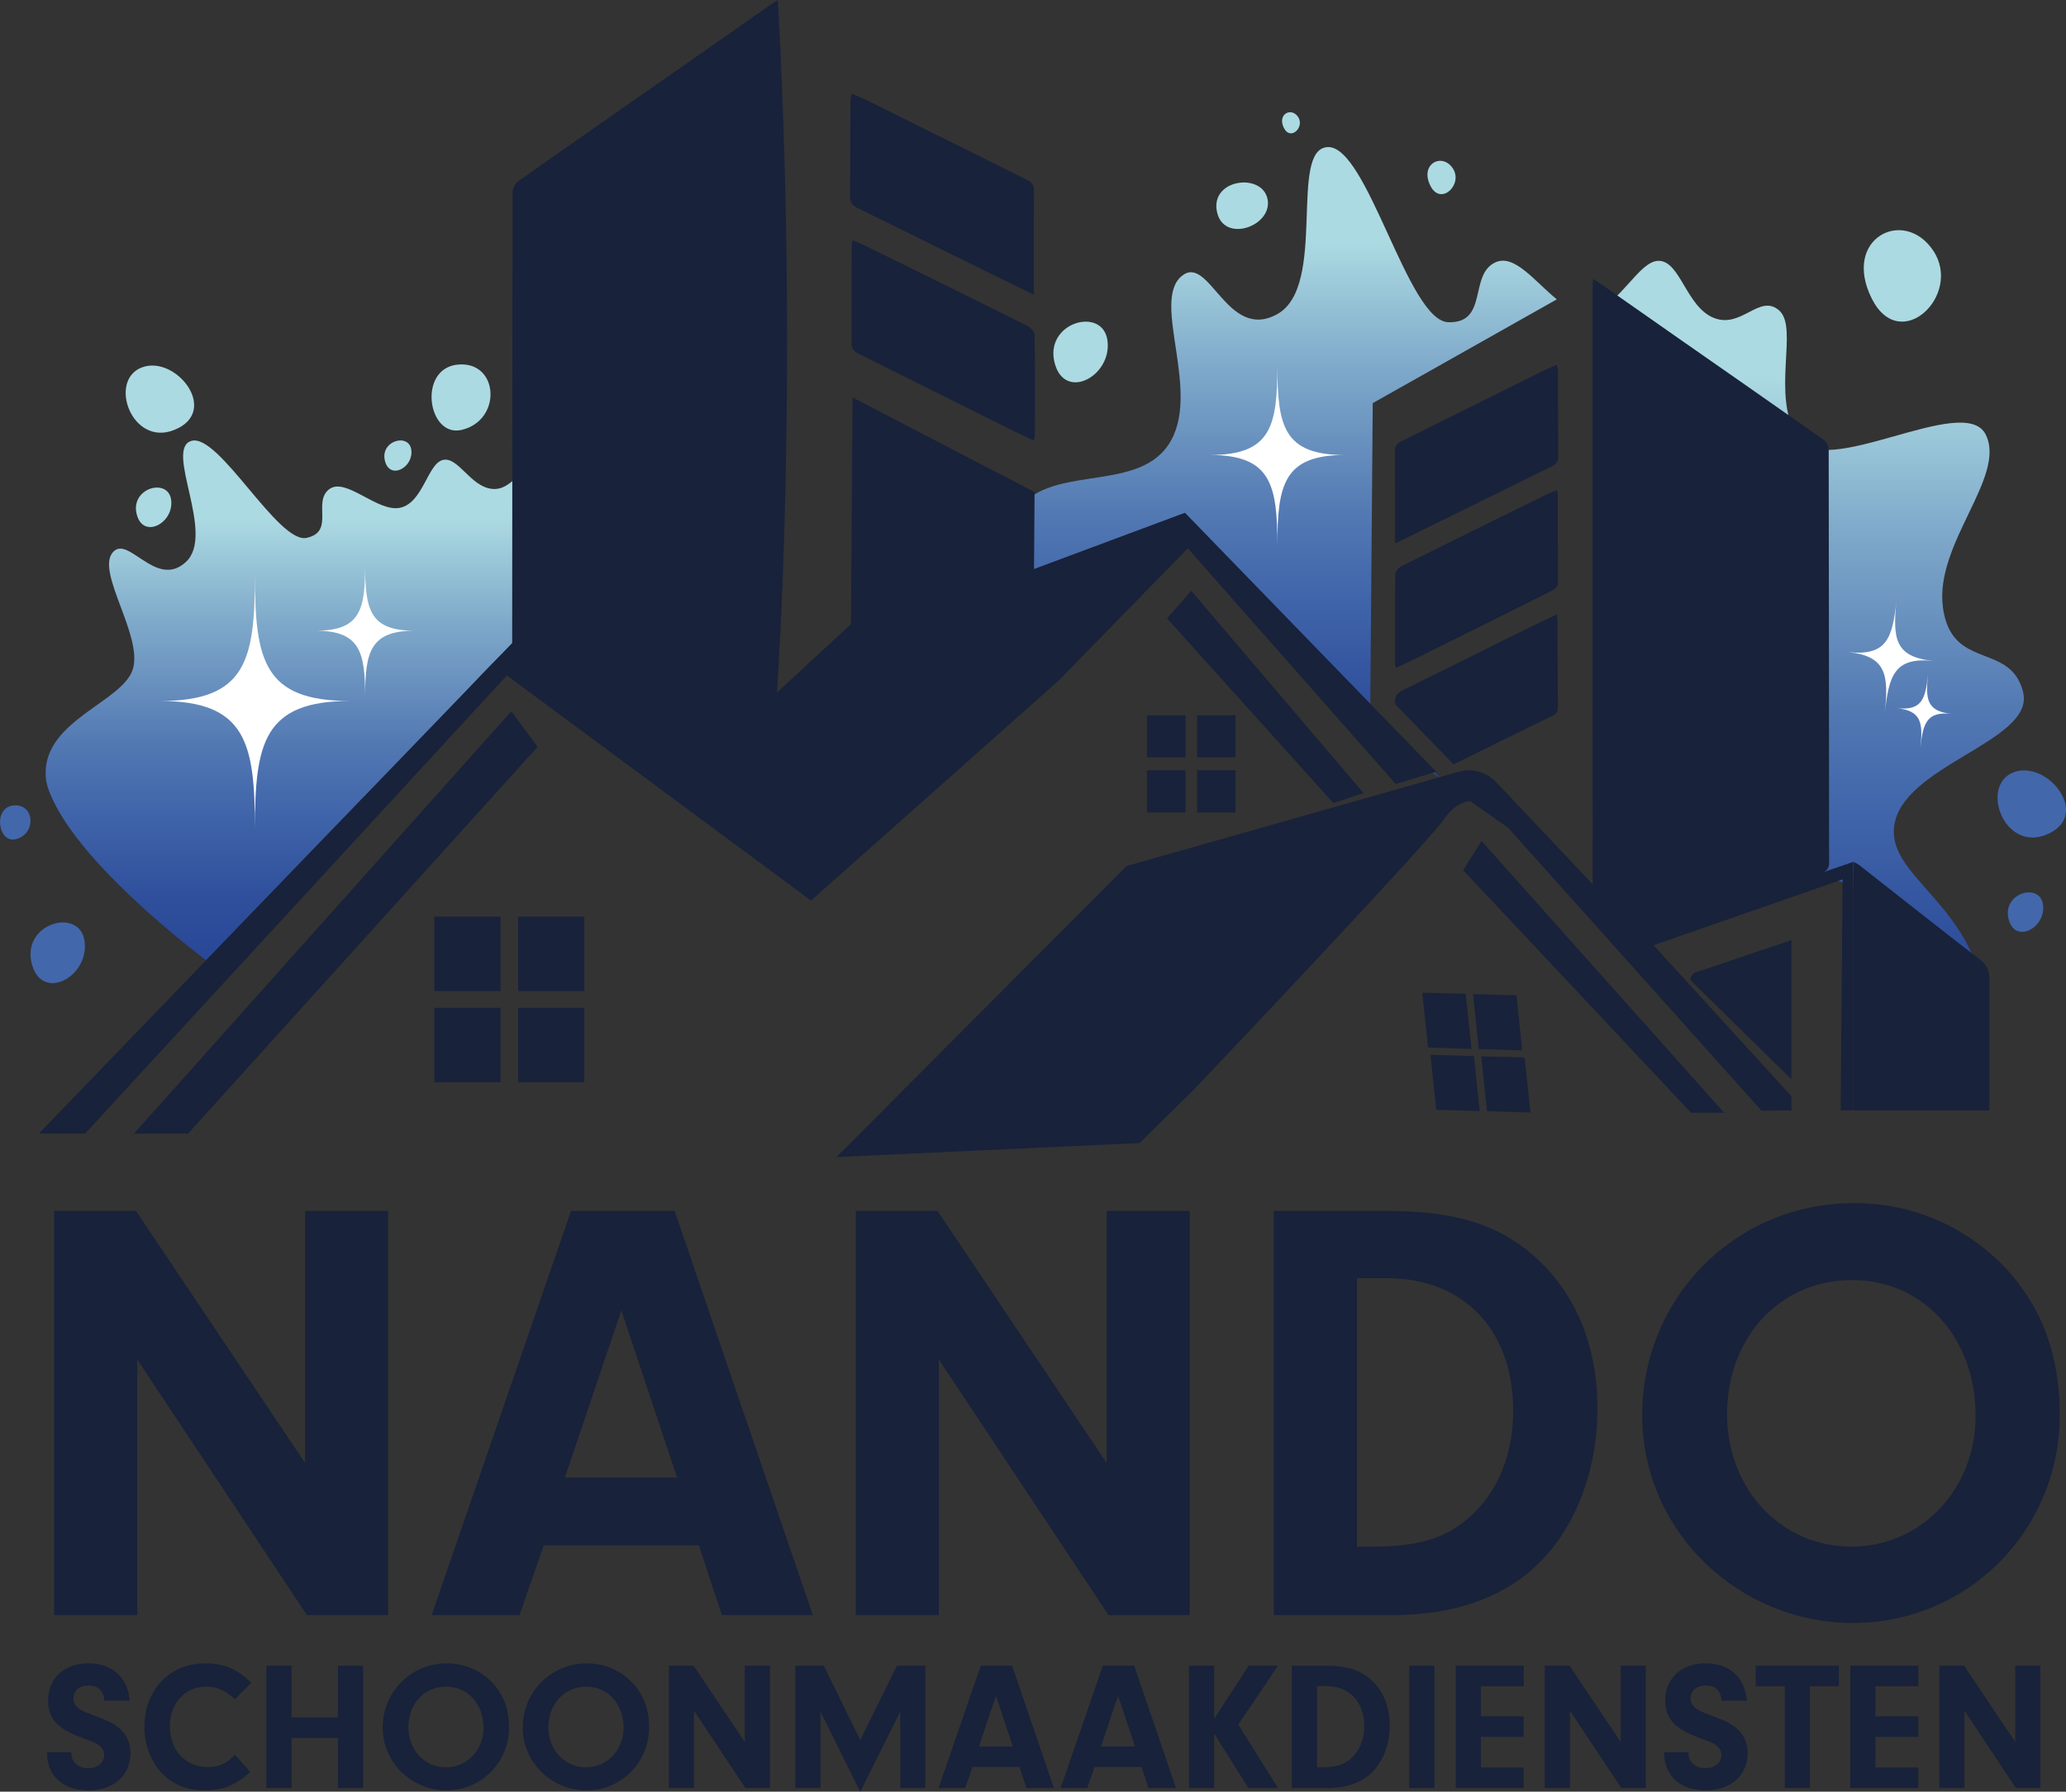 <?xml version="1.0" encoding="UTF-8"?><svg id="Laag_1" xmlns="http://www.w3.org/2000/svg" xmlns:xlink="http://www.w3.org/1999/xlink" viewBox="0 0 946.46 821"><rect x="0" y="0" width="946.46" height="821" fill="#333333" stroke="none"/><defs><style>.cls-1{fill:#fff;}.cls-2{fill:#acdae2;}.cls-3{fill:#4267ab;}.cls-4{fill:#18223a;}.cls-5{fill:url(#Naamloos_verloop_36-3);}.cls-6{fill:url(#Naamloos_verloop_36-2);}.cls-7{fill:url(#Naamloos_verloop_36);}</style><linearGradient id="Naamloos_verloop_36" x1="188.49" y1="440.05" x2="188.49" y2="201.85" gradientUnits="userSpaceOnUse"><stop offset="0" stop-color="#294797"/><stop offset=".12" stop-color="#2f4f9c"/><stop offset=".3" stop-color="#4267ab"/><stop offset=".42" stop-color="#5379b3"/><stop offset=".65" stop-color="#7fa9ca"/><stop offset=".85" stop-color="#acdae2"/></linearGradient><linearGradient id="Naamloos_verloop_36-2" x1="587.1" y1="356.63" x2="587.1" y2="67.4" xlink:href="#Naamloos_verloop_36"/><linearGradient id="Naamloos_verloop_36-3" x1="814.53" y1="473.59" x2="814.53" y2="119.52" xlink:href="#Naamloos_verloop_36"/></defs><path class="cls-4" d="m62.87,740.09H24.8v-185.2h37.49l77.47,115.5v-115.5h38.03v185.2h-37.19l-77.74-117.15v117.15Z"/><path class="cls-4" d="m249.1,708.15l-11.11,31.94h-40.25l63.84-185.2h47.49l63.3,185.2h-41.67l-10.53-31.94h-71.08Zm35.54-107.73l-25.85,76.63h51.39l-25.54-76.63Z"/><path class="cls-4" d="m430.09,740.09h-38.03v-185.2h37.45l77.47,115.5v-115.5h38.03v185.2h-37.19l-77.74-117.15v117.15Z"/><path class="cls-4" d="m583.54,554.89h52.5c29.99,0,50.24,6.13,66.63,20.56,18.88,16.66,29.14,40.82,29.14,69.97s-10.57,56.33-29.41,73.3c-15.28,13.86-37.49,21.37-64.15,21.37h-54.72v-185.2Zm38.07,153.83h7.2c20.3,0,32.78-3.6,43.58-12.79,13.33-11.37,20.83-28.88,20.83-49.4,0-36.92-22.48-60.81-57.75-60.81h-13.86v123.01Z"/><path class="cls-4" d="m920.01,582.39c15.85,17.77,23.59,39.14,23.59,66.06,0,52.77-42.2,95.24-94.67,95.24s-96.62-41.93-96.62-95.24,42.2-97.16,97.19-97.16c27.19,0,52.2,11.11,70.5,31.1Zm-128.83,65.52c0,34.43,24.74,60.81,56.91,60.81s56.95-26.39,56.95-59.97c0-35.84-23.9-62.19-56.64-62.19s-57.21,26.08-57.21,61.35Z"/><path class="cls-4" d="m32.71,802.94v.75c0,3.79,3.28,6.56,7.65,6.56s7.39-2.61,7.39-5.97c0-1.76-.85-3.36-2.27-4.45-1.43-1.09-2.43-1.52-6.8-3.11-12.27-4.37-16.64-8.99-16.64-17.55,0-10.17,7.47-16.98,18.48-16.98s17.98,6.38,18.91,17.14h-11.6c-.42-4.7-2.77-6.98-7.31-6.98-4.11,0-6.88,2.35-6.88,5.89,0,2.27,1.17,4.03,3.44,5.28,1.52.85,2.43,1.26,6.55,2.78,6.14,2.27,9.25,3.86,11.68,6.21,2.94,2.78,4.45,6.56,4.45,10.85,0,10.24-7.72,17.05-19.32,17.05s-18.99-6.72-18.9-17.47h11.17Z"/><path class="cls-4" d="m114.61,811.93c-6.48,6.05-12.53,8.48-20.83,8.48s-15.13-2.85-20.08-8.4c-4.79-5.28-7.57-12.85-7.57-20.58,0-17.06,11.6-29.23,27.81-29.23,8.66,0,14.53,2.43,21.17,8.91l-7.47,7.55c-4.54-4.11-8.4-5.79-13.11-5.79-9.84,0-16.72,7.55-16.72,18.31s7.23,18.56,17.31,18.56c5.12,0,9.06-1.76,12.51-5.7l6.98,7.89Z"/><path class="cls-4" d="m133.57,819.32h-11.51v-56.04h11.51v23.7h21.25v-23.7h11.51v56.04h-11.51v-22.93h-21.25v22.93Z"/><path class="cls-4" d="m226.05,771.61c4.8,5.38,7.14,11.84,7.14,19.99,0,15.97-12.77,28.82-28.64,28.82s-29.23-12.69-29.23-28.82,12.77-29.4,29.41-29.4c8.23,0,15.79,3.36,21.33,9.41Zm-38.98,19.83c0,10.42,7.49,18.4,17.22,18.4s17.23-7.98,17.23-18.15c0-10.85-7.23-18.82-17.14-18.82s-17.31,7.89-17.31,18.56Z"/><path class="cls-4" d="m290.21,771.61c4.79,5.38,7.15,11.84,7.15,19.99,0,15.97-12.77,28.82-28.66,28.82s-29.23-12.69-29.23-28.82,12.77-29.4,29.41-29.4c8.23,0,15.79,3.36,21.33,9.41Zm-38.98,19.83c0,10.42,7.47,18.4,17.23,18.4s17.22-7.98,17.22-18.15c0-10.85-7.23-18.82-17.14-18.82s-17.31,7.89-17.31,18.56Z"/><path class="cls-4" d="m317.93,819.32h-11.51v-56.04h11.33l23.44,34.95v-34.95h11.51v56.04h-11.25l-23.52-35.45v35.45Z"/><path class="cls-4" d="m375.88,819.32h-11.52v-56.04h13.02l16.72,34.03,16.8-34.03h13.02v56.04h-11.51v-34.95l-18.32,36.63-18.23-36.63v34.95Z"/><path class="cls-4" d="m445.51,809.66l-3.36,9.66h-12.18l19.32-56.04h14.37l19.15,56.04h-12.61l-3.19-9.66h-21.51Zm10.75-32.6l-7.82,23.19h15.55l-7.73-23.19Z"/><path class="cls-4" d="m501.44,809.66l-3.36,9.66h-12.19l19.33-56.04h14.37l19.15,56.04h-12.61l-3.19-9.66h-21.51Zm10.75-32.6l-7.81,23.19h15.54l-7.73-23.19Z"/><path class="cls-4" d="m556.2,819.32h-11.52v-56.04h11.52v24.37l15.87-24.37h13.36l-18.15,26.96,18.15,29.07h-13.52l-15.71-24.95v24.95Z"/><path class="cls-4" d="m591.8,763.29h15.89c9.07,0,15.2,1.85,20.16,6.22,5.71,5.04,8.82,12.35,8.82,21.17s-3.2,17.05-8.9,22.18c-4.62,4.19-11.34,6.47-19.41,6.47h-16.56v-56.04Zm11.52,46.55h2.18c6.14,0,9.92-1.09,13.19-3.87,4.03-3.44,6.3-8.74,6.3-14.95,0-11.17-6.8-18.4-17.47-18.4h-4.19v37.22Z"/><path class="cls-4" d="m657.15,819.32h-11.52v-56.04h11.52v56.04Z"/><path class="cls-4" d="m678.39,786.47h19.66v9.41h-19.66v14.03h19.66v9.41h-31.17v-56.04h31.17v9.41h-19.66v13.78Z"/><path class="cls-4" d="m719.21,819.32h-11.52v-56.04h11.34l23.44,34.95v-34.95h11.51v56.04h-11.25l-23.52-35.45v35.45Z"/><path class="cls-4" d="m773.55,802.94v.75c0,3.79,3.28,6.56,7.65,6.56s7.39-2.61,7.39-5.97c0-1.76-.85-3.36-2.27-4.45-1.43-1.09-2.43-1.52-6.8-3.11-12.27-4.37-16.64-8.99-16.64-17.55,0-10.17,7.49-16.98,18.48-16.98s17.98,6.38,18.9,17.14h-11.59c-.42-4.7-2.77-6.98-7.31-6.98-4.11,0-6.88,2.35-6.88,5.89,0,2.27,1.17,4.03,3.44,5.28,1.51.85,2.43,1.26,6.56,2.78,6.13,2.27,9.24,3.86,11.67,6.21,2.94,2.78,4.46,6.56,4.46,10.85,0,10.24-7.74,17.05-19.33,17.05s-18.98-6.72-18.9-17.47h11.17Z"/><path class="cls-4" d="m829.15,819.32h-11.52v-46.63h-13.35v-9.41h38.13v9.41h-13.27v46.63Z"/><path class="cls-4" d="m859.13,786.47h19.66v9.41h-19.66v14.03h19.66v9.41h-31.17v-56.04h31.17v9.41h-19.66v13.78Z"/><path class="cls-4" d="m899.95,819.32h-11.52v-56.04h11.34l23.44,34.95v-34.95h11.51v56.04h-11.25l-23.52-35.45v35.45Z"/><path class="cls-7" d="m149.03,383.41c23.1-23.95,46.59-47.54,69.31-71.85.99-1.06,3.34-3.6,6.63-6.88,3.56-3.54,5.34-5.31,6.04-5.89,1.1-.91,1.97-1.54,2.96-2.85,1.1-1.45,1.13-2.13,1.92-2.5,1.33-.62,2.94.53,4.89,1.64,2.4,1.37,5.12,2.1,7.62,3.29,3.63,1.74,7.31,3.36,10.91,5.15,4.95,2.45,24.44,11.56,79.59,36.93,11.05-6.88,16.95-15.11,17.17-19.98.07-1.55-.29-3.19-1.18-4.95-7.91-15.72-24.75-1.2-32.84-20.31-8.1-19.11,9.85-45.58-.46-56.92-10.31-11.34-47.87,27.26-59.94,16.02-12.07-11.24-8.46-33.96-16.16-37.79-7.7-3.83-10.54,8.65-20.3,7.48-9.76-1.17-15.35-14.89-22.31-13.23-6.96,1.66-9.07,19.62-19.52,21.89-10.45,2.27-25.02-14.36-32.63-8.42-7.61,5.94,2.82,19.39-10.25,22.23-13.07,2.84-40.2-48.1-52.79-44.44-12.58,3.66,11.28,42.88-2.58,55.54-13.85,12.65-26.73-13.42-33.72-4.11-6.98,9.31,13.97,37.91,9.51,53.03-4.47,15.12-40.33,23.31-40,48.08.04,2.76.53,5.69,2.6,10.41,12.76,29.1,56.53,63.98,70.89,75.07,1.37-1.42,53.32-55.27,54.64-56.64Z"/><path class="cls-3" d="m38.75,431.3c-2.19-16.03-29.77-8.15-23.98,11.08,5.03,16.68,26.17,4.95,23.98-11.08Z"/><path class="cls-2" d="m62.79,236.23c3.27,10.85,17.04,3.22,15.61-7.21-1.43-10.43-19.38-5.3-15.61,7.21Z"/><path class="cls-2" d="m176.47,211.63c2.51,8.31,13.04,2.46,11.94-5.52-1.09-7.98-14.83-4.06-11.94,5.52Z"/><path class="cls-2" d="m79.83,197.01c-19.48,7.81-30.42-22.69-14.88-28.63,15.54-5.95,36.16,20.11,14.88,28.63Z"/><path class="cls-2" d="m211.52,196.99c-15.66,3.72-20.35-28.36-1.63-29.94,18.72-1.59,20.2,25.53,1.63,29.94Z"/><path class="cls-3" d="m7.15,384.55c9.61-2.28,8.84-16.31-.84-15.49-9.68.82-7.26,17.42.84,15.49Z"/><path class="cls-2" d="m557.51,97.07c3.07,14.63,25.62,6.54,23.18-5.79-2.43-12.33-26.36-9.33-23.18,5.79Z"/><path class="cls-2" d="m588.18,58.67c3.01,5.99,9.62-.39,6.51-5.07-3.11-4.67-9.71-1.3-6.51,5.07Z"/><path class="cls-2" d="m857.5,136.85c13.02,25.93,41.63-1.71,28.18-21.94-13.44-20.23-42.03-5.64-28.18,21.94Z"/><path class="cls-2" d="m655.28,85.13c4.74,9.45,15.16-.62,10.27-7.99-4.9-7.37-15.31-2.05-10.27,7.99Z"/><path class="cls-2" d="m507.34,156c-2.19-16.03-29.77-8.15-23.98,11.08,5.03,16.68,26.17,4.95,23.98-11.08Z"/><path class="cls-3" d="m920.32,421.73c3.27,10.85,17.04,3.22,15.61-7.21-1.43-10.43-19.38-5.3-15.61,7.21Z"/><path class="cls-3" d="m937.35,382.51c-19.48,7.81-30.42-22.69-14.88-28.63,15.54-5.95,36.16,20.11,14.88,28.63Z"/><path class="cls-6" d="m627.75,322.5c.37-45.92.75-91.84,1.12-137.77,28.11-15.85,56.23-31.71,84.34-47.56-10.01-8.09-19.41-20.95-28.13-16.96-12.32,5.64-3.07,28.01-21.63,27.44-18.55-.57-36.98-80.99-55.17-80.25-18.19.74-.03,63.68-23.12,76.53-23.08,12.84-31.16-27.97-43.83-17.42-14.23,11.85,9.58,53.77-6,77.21-15.2,22.87-56.34,7.95-70.35,31.86-6.79,11.6-3.47,25.97-.61,34.59,13.31-1.96,31.31-6.23,50.64-16.06,10.1-5.14,18.56-10.77,25.45-16.06,2.96,2.14,5.92,4.29,8.89,6.43,26.5,27.44,42.21,43.96,52.13,54.51,0,0,8.42,8.96,22.03,22.85,13.25,13.52,5.58,5.3,16.67,16.47,10.03,10.09,15.33,15.79,19.66,18.31-10.7-11.38-21.4-22.76-32.11-34.13Z"/><path class="cls-5" d="m927.02,318.24c-.39-2.52-1.66-6.4-4.34-9.62-9.5-11.4-29.18-5.66-32.58-30.07-4.11-29.44,29.36-60.13,19.53-79.51-9.84-19.38-73.95,21.4-86.18,1.55-12.24-19.85.65-50.28-8.34-58.28-8.99-8.01-17.22,8.4-29.92,3.39-12.7-5.01-15.36-26.08-25.29-26.18-8.97-.1-17.37,19.54-29.84,23.05l4.43,273.98s-18.21-17.52-32.59-32.53c11.06,15.92,25.63,31.17,34.54,36.86,32.19,20.56,70.82-32.68,111.24-15.29,37.13,15.96,51.09,71.32,59.53,67.85,3.36-1.38,2.38-10.94,1.99-14.46-4.92-44.55-44.41-56.97-41.47-80.33,3.48-27.68,62.71-38.55,59.29-60.41Z"/><path class="cls-4" d="m418.6,371.72s0,0,0,0c-.02,0-.04.03-.06.04.02-.01.04-.03.07-.04Z"/><path class="cls-4" d="m432.57,370.33s-.04-.06-.06-.1c-.31.06-.62.1-.91.14.32-.01.64-.02.97-.04Z"/><path class="cls-4" d="m462.76,337.74s-.02-.01-.03-.02h0s.02.01.03.02Z"/><path class="cls-4" d="m544.16,251.26c27.87,31.6,55.73,63.21,83.6,94.81,3.88,4.4,7.76,8.79,11.63,13.19,5.35-1.63,10.7-3.26,16.05-4.89.83-.25,1.66-.51,2.5-.76-1.08-1.11-2.16-2.23-3.24-3.34-8.98-9.26-17.97-18.52-26.95-27.78-28.31-29.18-56.61-58.35-84.91-87.53l-69.15,25.78.27-35.25-83.4-43.36c-.24,34.62-.48,69.23-.72,103.85-11.3,10.45-22.6,20.9-33.9,31.35.91-15.41,2.37-37.7,3.49-78.2,1.7-61.31,2.03-142.94-2.81-234.49-.1-1.95-.19-3.56-.25-4.64-1.48.94-2.39,1.48-3.25,2.08-13.54,9.47-27.06,18.97-40.61,28.43-25.05,17.49-50.14,34.92-75.1,52.53-1.42,1-2.57,3.44-2.58,5.21-.13,68.8-.11,137.61-.2,206.42-72.28,74.93-144.56,149.85-216.84,224.78h21.18c64.41-69.99,128.82-139.97,193.23-209.95,46.44,34.39,92.88,68.78,139.33,103.16,37.75-33.53,75.5-67.07,113.25-100.6,19.79-20.26,39.58-40.52,59.36-60.78Z"/><path class="cls-4" d="m234.23,325.94c-57.62,64.5-115.24,129-172.86,193.5h24.81c53.37-59.07,106.73-118.14,160.1-177.21-4.02-5.43-8.03-10.86-12.05-16.29Z"/><rect class="cls-4" x="199" y="420" width="30.3" height="34.14"/><rect class="cls-4" x="237.38" y="420" width="30.3" height="34.14"/><rect class="cls-4" x="199" y="461.79" width="30.3" height="34.14"/><rect class="cls-4" x="237.38" y="461.79" width="30.3" height="34.14"/><path class="cls-4" d="m624.65,363.44c-26.31-30.91-52.61-61.82-78.92-92.73l-11.1,12.65c25.4,28.21,50.8,56.42,76.2,84.63,4.61-1.52,9.21-3.04,13.82-4.56Z"/><rect class="cls-4" x="525.45" y="327.75" width="17.6" height="19.3"/><rect class="cls-4" x="548.42" y="327.75" width="17.6" height="19.3"/><rect class="cls-4" x="525.45" y="353" width="17.6" height="19.3"/><rect class="cls-4" x="548.42" y="353" width="17.6" height="19.3"/><path class="cls-4" d="m667.38,349.52c14.54-7.18,29.08-14.37,43.66-21.47,1.79-.87,2.68-1.76,2.66-3.96-.17-13.39-.15-26.78-.2-40.17,0-.58-.13-1.15-.29-2.44-6.78,3.29-13.25,6.37-19.68,9.55-16.98,8.42-33.91,16.93-50.92,25.26-2.59,1.27-3.63,2.73-3.62,5.67v.55c8.98,9.26,17.97,18.52,26.95,27.78.5-.27.98-.53,1.45-.77Z"/><polygon class="cls-4" points="678.58 484.03 681.21 509.18 701.11 509.79 698.47 484.55 678.58 484.03"/><polygon class="cls-4" points="655.32 483.37 657.95 508.52 677.86 509.14 675.21 483.9 655.32 483.37"/><polygon class="cls-4" points="697.35 481.3 694.71 456.06 674.82 455.54 677.45 480.69 697.35 481.3"/><polygon class="cls-4" points="671.45 455.4 651.56 454.88 654.19 480.03 674.1 480.65 671.45 455.4"/><path class="cls-4" d="m639.08,249.03c6.92-3.38,13.18-6.42,19.41-9.5,17.31-8.53,34.61-17.1,51.93-25.6,1.93-.94,3.42-1.94,3.41-4.38-.07-13.28-.07-26.55-.13-39.83,0-.69-.26-1.38-.5-2.56-2.49,1.11-4.84,2.06-7.1,3.18-21.33,10.59-42.63,21.22-63.96,31.8-1.94.96-3.15,2.01-3.13,4.52.12,13.86.06,27.72.06,42.37Z"/><path class="cls-4" d="m708.96,226.35c-22.29,10.97-44.58,21.92-66.81,33.02-1.32.66-2.93,2.44-2.95,3.71-.2,13.73-.12,27.47-.09,41.21,0,.34.16.68.43,1.75,3.08-1.45,5.84-2.68,8.55-4.03,20.66-10.28,41.3-20.59,61.95-30.87,1.96-.97,3.7-1.9,3.68-4.6-.09-13.26-.05-26.52-.08-39.79,0-.57-.18-1.14-.36-2.17-1.57.65-2.98,1.13-4.31,1.78Z"/><path class="cls-4" d="m393.28,95.53c19.51,9.57,38.99,19.22,58.48,28.82,7.02,3.46,14.07,6.88,21.86,10.69,0-16.49-.07-32.1.07-47.7.03-2.82-1.34-4.01-3.52-5.09-24.02-11.92-48.01-23.88-72.02-35.81-2.54-1.26-5.18-2.33-7.99-3.58-.27,1.33-.56,2.11-.56,2.89-.06,14.95-.07,29.9-.15,44.85-.01,2.75,1.67,3.87,3.84,4.94Z"/><path class="cls-4" d="m470.63,149.3c-25.02-12.49-50.13-24.83-75.22-37.18-1.49-.73-3.08-1.28-4.85-2-.2,1.16-.4,1.8-.4,2.45-.03,14.93,0,29.87-.09,44.8-.02,3.04,1.94,4.08,4.14,5.18,23.25,11.58,46.49,23.18,69.75,34.76,3.05,1.52,6.17,2.91,9.63,4.54.3-1.2.48-1.58.48-1.96.02-15.47.12-30.94-.11-46.4-.02-1.44-1.84-3.44-3.33-4.18Z"/><path class="cls-4" d="m835.53,399.61c1.53-.87,2.41-2.02,2.4-4.21-.08-63.07-.05-126.15-.18-189.22,0-1.57-1.03-3.74-2.29-4.63-22.17-15.64-44.45-31.12-66.7-46.65-12.03-8.4-24.04-16.83-36.07-25.25-.76-.53-1.57-1.01-2.88-1.84-.09,1.67-.22,2.89-.22,4.12.01,91.09.02,182.17.04,273.26-14.73-15.59-29.46-31.18-44.19-46.77-4.4-4.68-11.05-6.52-17.23-4.76l-9.84,2.79-30.6,8.69h0s-111.69,31.71-111.69,31.71c-44.29,44.45-88.58,88.89-132.87,133.34,46.28-2.14,92.56-4.27,138.84-6.41,8.39-8.27,16.79-16.54,25.18-24.81,8.38-8.83,33.18-34.99,57.65-61.15,7.87-8.41,15.68-16.8,22.91-24.62h0c17.25-18.66,31.13-34.02,34.03-38.21,3.88-5.61,8.1-7.54,11.6-7.96,5.8,4.09,11.62,8.16,17.43,12.24,7.66,8.56,15.32,17.12,22.99,25.67,5.26,5.88,10.53,11.76,15.8,17.64l24.54,27.41c7.7,8.6,15.4,17.21,23.11,25.81,9.9,11.05,19.79,22.11,29.69,33.16,4.57-.05,9.14-.1,13.7-.15v-6.47c-21.06-23.07-42.11-46.14-63.17-69.22,28.87-10.05,57.75-20.1,86.62-30.15-.28,33.12-.57,66.24-.85,99.36v6.47h5.73v-113.87l-13.49,4.67Z"/><path class="cls-4" d="m754.48,470.26l-24.85-27.84c-5.27-5.9-10.54-11.81-15.8-17.71-11.71-13.12-23.41-26.24-35.12-39.36l-8.42,13.4,43.54,46.35,15.81,16.83,25.11,26.74,19.94,21.23h15.17c-4.18-4.69-8.36-9.37-12.54-14.06-7.61-8.53-15.23-17.06-22.83-25.59Z"/><path class="cls-4" d="m907.19,439.84c-18.55-14.31-36.93-28.9-55.38-43.38-.64-.5-1.39-.83-2.59-1.52-.08,2.01-.2,3.54-.2,5.08,0,36.26-.01,72.53-.01,108.79h62.35c0-19.82-.03-39.63.04-59.45.02-4.24-.95-7-4.21-9.52Z"/><path class="cls-4" d="m774.3,449c15.45,15.18,30.89,30.35,46.34,45.53.01-18.03.04-36.06.04-54.09v-9.62c-7.46,2.5-14.29,4.77-21.12,7.07-7.22,2.43-14.39,5.01-21.68,7.25-2.44.75-3.34,1.94-3.58,3.86Z"/><path class="cls-1" d="m160.32,321.21c-39.49,0-43.54,19.19-43.54,58.68,0-39.49-4.04-58.68-43.54-58.68,39.49,0,43.54-18.48,43.54-57.97,0,39.49,4.04,57.97,43.54,57.97Z"/><path class="cls-1" d="m885.6,302.85c-17.64-1.82-20.34,6.56-22.16,24.2,1.82-17.64.91-26.4-16.74-28.23,17.64,1.82,20.3-6.24,22.13-23.88-1.82,17.64-.87,26.08,16.77,27.91Z"/><path class="cls-1" d="m894.03,327.1c-11.35-1.17-13.09,4.22-14.26,15.58,1.17-11.35.58-16.99-10.77-18.16,11.35,1.17,13.07-4.02,14.24-15.37-1.17,11.35-.56,16.79,10.79,17.96Z"/><path class="cls-1" d="m616.12,208.49c-28.07,0-30.94,13.64-30.94,41.71,0-28.07-2.87-41.71-30.94-41.71,28.07,0,30.94-13.13,30.94-41.2,0,28.07,2.87,41.2,30.94,41.2Z"/><path class="cls-1" d="m189.95,289.01c-20.57,0-22.68,10-22.68,30.57,0-20.57-2.11-30.57-22.68-30.57,20.57,0,22.68-9.63,22.68-30.2,0,20.57,2.11,30.2,22.68,30.2Z"/></svg>